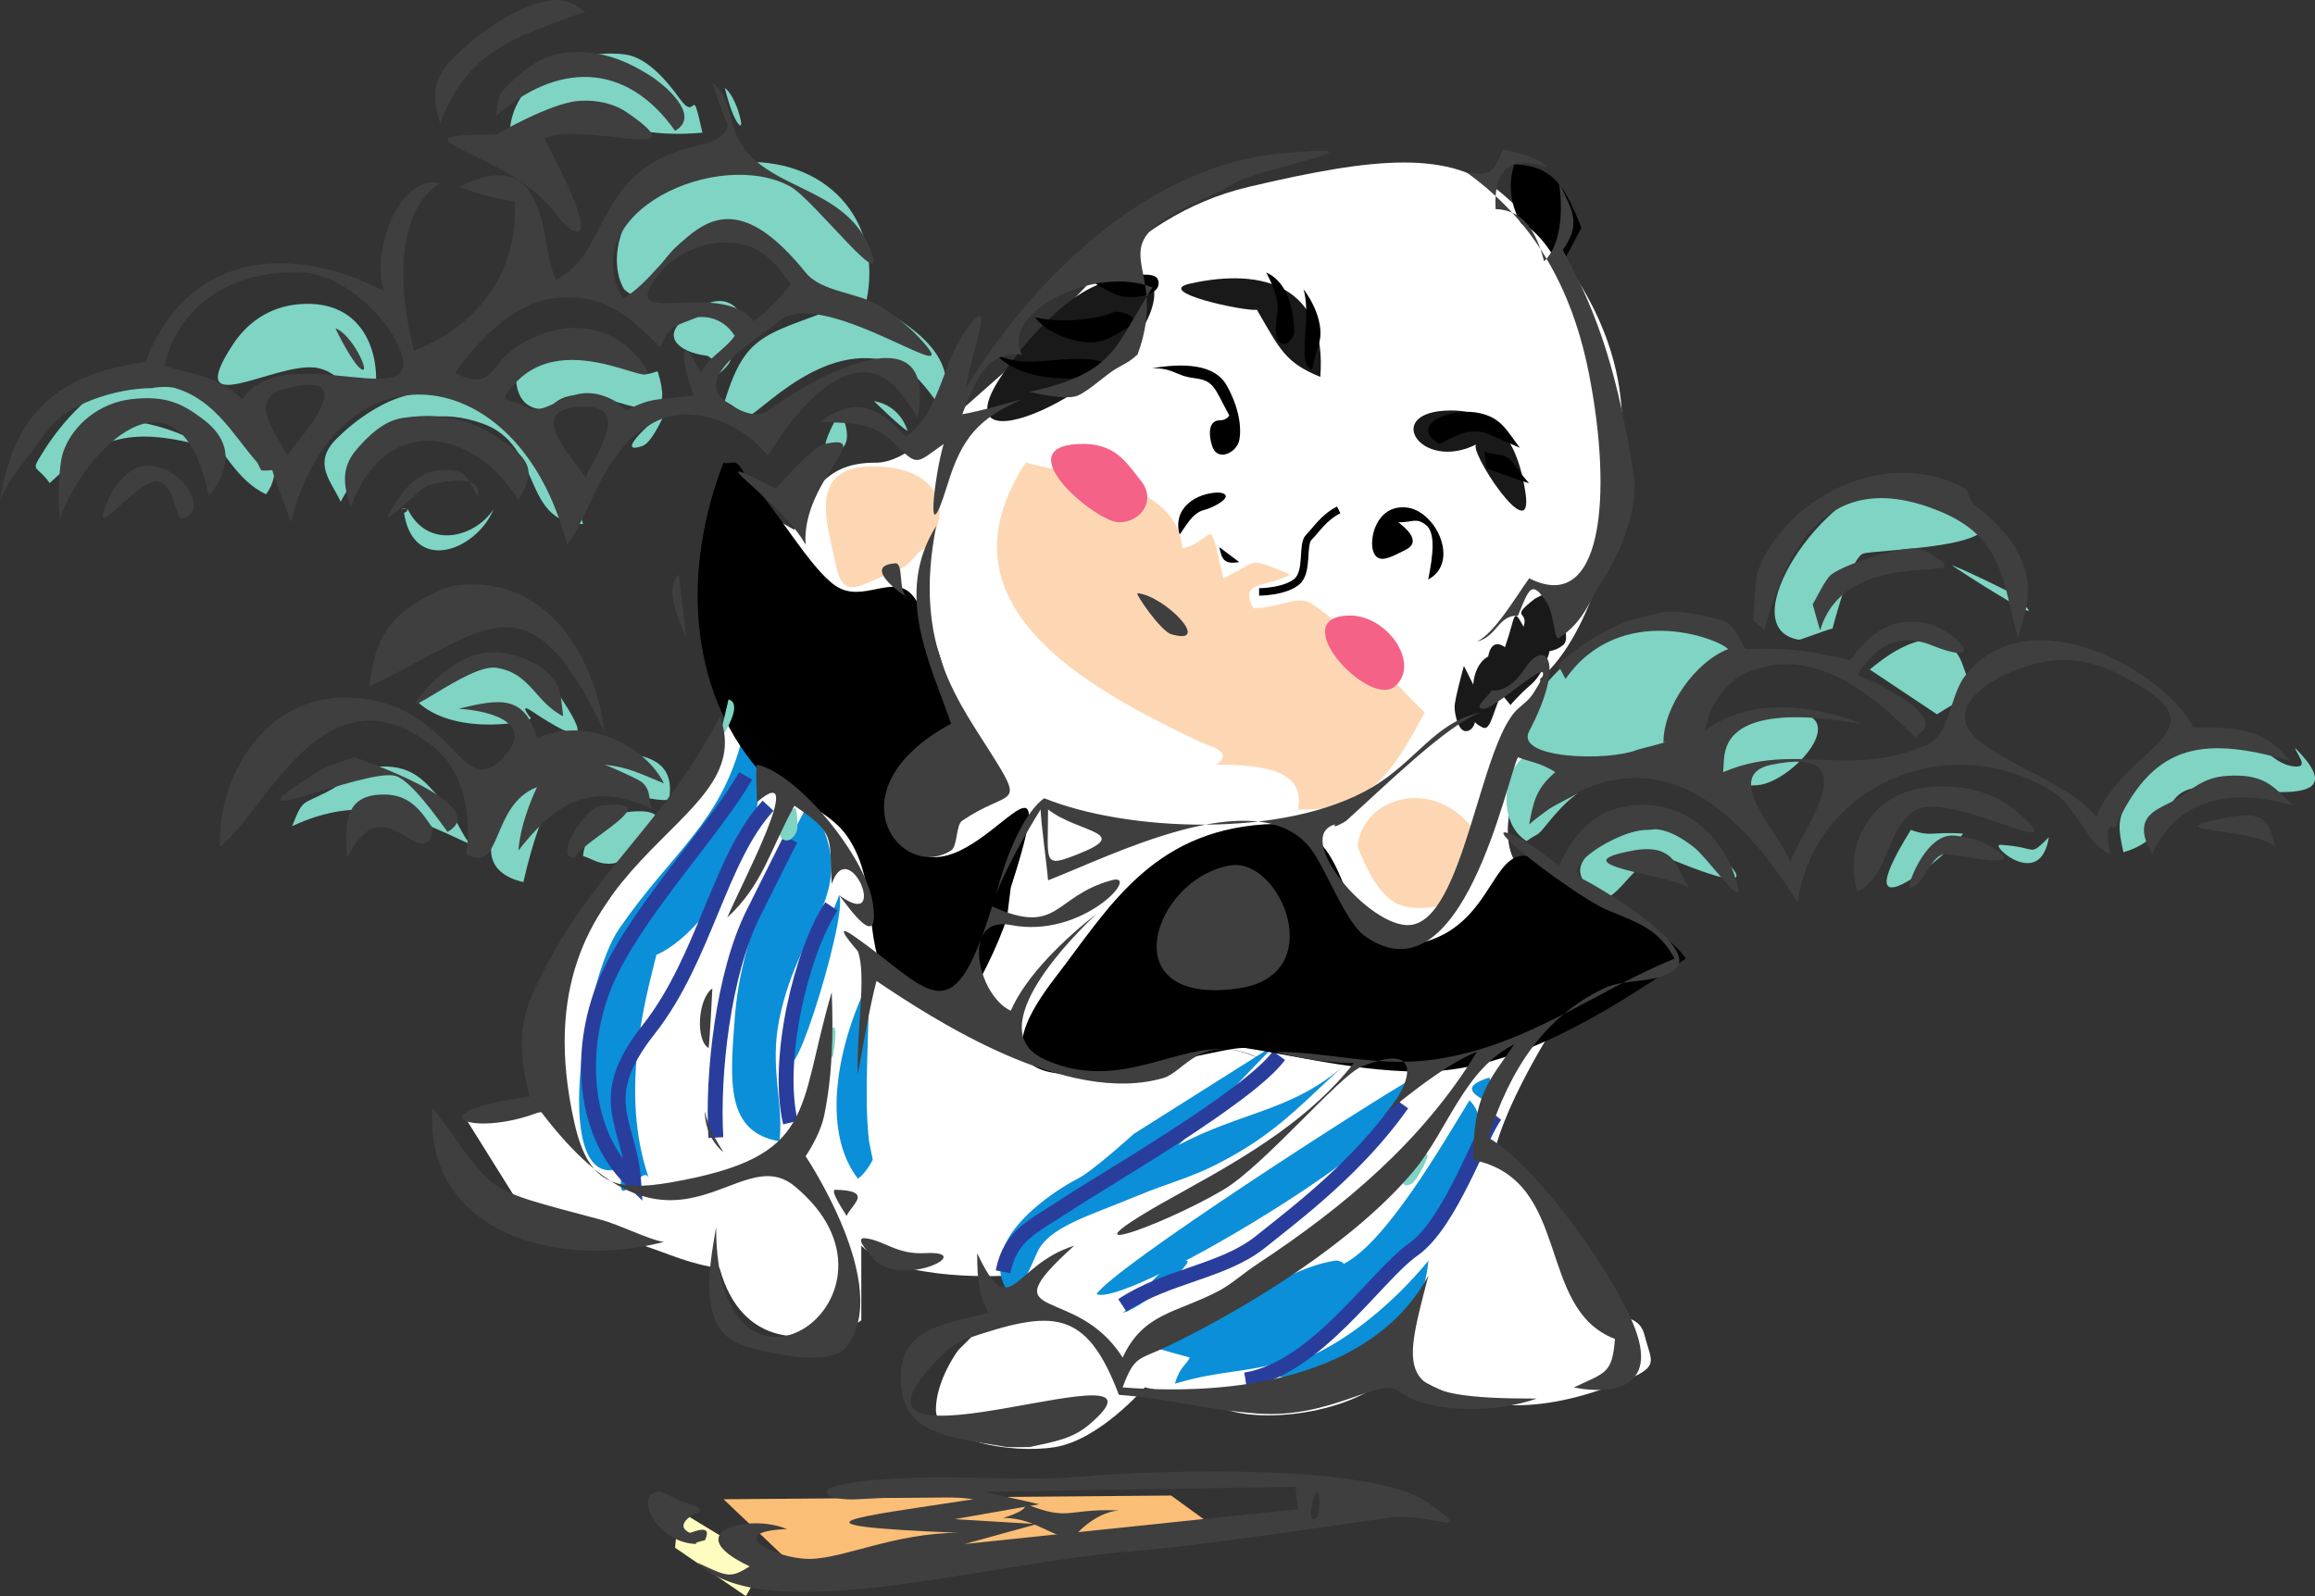 <svg xmlns="http://www.w3.org/2000/svg" width="310.346" height="214.042"><rect width="100%" height="100%" fill="#333333" stroke="none"/><path fill="#fff" d="M96.465 170.042c-8-1-12-6-24-4l-10-16 11-1c-2-12 2-20 12-34s14-22 14-22c-2-15 0-26 0-26l7 4c3-8 7-9 11-9s9-5 17-12 16-21 33-25 27-5 34 1 16 16.964 16 31c0 13-4 28-11 34 1 7 0 6-3 14s0 11 0 11l15 9-11 14c-6 10-7 15-7 15 7 4 10 12 12 18s7 3 8 7 2.52 4.265-5 7c-11 4-20 3-28-3-4 6-17 8-23 6s-11-3-11-3-6 7-12 8-16-1-16-5 3-8 3-8l6-6 1-4s-15 1-20-4v10s-4 3-7 2c0 0-9 2-12-9"/><path d="M187.465 70.042c1.332 1 3 2.668 1 3.668s-3.668 2-4.332.332c-.668-1.668.332-6.332 4.332-6 4 .332 7.332 7.332 3 9.668.668-3.336 1-6.336-.332-7.336-1.336-1-1.668-.332-3.668-.332"/><path fill="none" stroke="#000" d="M179.465 68.374c-2 1-3 2.668-4 3.668s0 4.668-1.668 6c-1.664 1.332-5 1.332-5 1.332"/><path d="M163.465 66.042c-3 0-6.332 2-5.332 5.668 1.332-2 2-3 3.332-3.336 1.332-.332 4.332-2 2-2.332m0 7.332c.332 1.668.668 2.336 2.668 2"/><path fill="#fdd7b4" d="M137.5 62.042c7.36 1.921 20.281 2.5 21 11.5 4.625-1.094 3.36-5.282 5.5 4 5.063-2.407 2.938-2.938 9-.5-3.516 1.875-6.86.765-5 4.5 3.766 0 5.953-1.922 8-.5 6.063 4.203 9.797 9.546 15 14.5-4.063 7.468-7.25 13.359-17 13 1-5.125-4.219-6-11-6 2.563-1.72-.875-2.47-2-3-15.766-7.47-35.875-18.563-23.5-37.5m-13.5 11.5c-2 1-1 2-5 3.5s-6 3.5-7-1.5-4-13 5-13 11 6 7 11m58 40c1 2.5 2.5 6 5 7.5s8.5.5 9-1.5 5.5-5 0-10-13.5-2-14 4"/><path fill="#fffcbf" d="m100 214.042 2.5-4.5-11.5-7-.5 5 9.5 6.5"/><path fill="#fbbe76" d="m97 201.042 60-.5 5.5 4-55.5 6-10-9.5"/><path fill="#0b8fd9" d="M108.5 107.542c7.469 11.89-1.25 15.64-4 29-1.39 6.671.578 11.156 0 16.5-7.25-1.22-6.64-8.047-6-16.5.797-10.704 5.594-21 10-29"/><path fill="#0b8fd9" d="M112.5 120.042c1.328 2.859-8.031 32.25-6.5 19 .813-7.125 4.375-13.282 6.5-19m4 11.5c0 7.953-.703 15.328 0 21.5 0 0 .625 3.046.5 2.5-1.14 2.093-2 2.5-2 2.5-5.047-6.594-2.672-18.172 1.5-26.5m73 13s-2.578 4.64-3.5 6c-4.156 6.03-35.234 24.578-39 23 2.36-3.641 37-25.922 42.5-29m10 0c.688-.235-.266 2.296-.5 3-2.375-1.235-2.203-2.125.5-3m-2.5 3c7.313 7.171-15.984 32.046-25 35-4.86 1.578-8.016 1.093-14.5 3 .688-2.313 1.516-2.485 2-3.5-.016-.016-5.297-1.422-5-1.5 8.656-2.485 16.297-10.204 24.5-11.5.438-.079 1.438.359 1 .5 5.656-2.704 13.156-15.72 17-22"/><path fill="#0b8fd9" d="M159 169.042c1.5-.204-5.375 6.171-8.5 7 2.703-1.891 4.438-6.47 8.5-7m-72-11c-.813-2.47-4.875 5.937-3.5-1.5-9.875 4.078-5.344-25-.5-32 7.172-10.391 13.578-14.094 16.5-25.5 6.844 6.515-3.25 25.39-11.5 29-1.5 6-5 18.5-1 30m81 26c7.5 1 9.5 2.5 13 0s9.5-5.5 10.5-15c-4.5 5.5-13.5 14-23.5 15m12-41c-4.5 4-8 8-14 11.5s-8 3.5-14 6-11.5 4-13 7.5-3 6-3 6-3-2-1.5-6.5 8-8.5 10-9.5 7.5-6 7.5-6l19-12-13 13.5c8.5-4.5 15-4.5 22-10.5"/><path d="M154.465 49.374c4-.664 8.332-.664 10 2.336 1.668 3 2 5.664 1.668 7.332-.336 1.668-3 3-3.668.668-.668-2.336 0-3.336 1-3.336s1.332-.664 1.332-.664c-2-3.668-2-4.668-4.664-5-2.668-.336-2.668-1.336-5.668-1.336"/><path fill="none" stroke="#293e9c" stroke-width="2" d="M99.965 104.042c-4 7-13.5 17-18 26s-4.5 21.5 3 28.5c-.5-8-5.5-11 2-20.5s9.5-23 16-30m8.5 13.5c-4 6-7.5 20.5-5.5 29m-10 2c-.5-8.5 1-22 5-30l5-10m28.5 58c1-5 4-6 8.5-9s24.5-14.5 28.5-20m-21 33.5c6-4 13.5-4.5 18.5-8.5s13-10 19-18.5m12.5 1.5c-2 2.5-6 14.5-11 18s-13 16-22.5 17.5"/><path fill="#7fd4c4" d="M203 99.292c4.25 1.75 6.5 4 12 3.75s11-4.5 11-4.5l6.75-11.5c-3.75-3.25-22.25-7.25-29.75 12.25"/><path d="M203 22.042c5.469.171 6.953 3.406 9 8.5 0 0-1.922 3.75-3 5.5-.61-2.204-3.563-5.72-5-6 0 0-2.469-3.422-1-8"/><path fill="#191919" d="M149.5 37.542c5.14-.72 5.703.89 5 3.5-3 11.062-29.813 23.171-20 9 .969-1.422 8.156-11.579 15-12.5m10 .5c9.953-2.25 18.438.421 17.5 12.5-4.75-1.938-5.406-3.704-8.5-9-1.75.218-13.875-2.407-9-3.5m35 17c6.734-.032 9.11 5.14 10 11 1.203 7.984-8.11-6.235-6.5-6.5-7.531 3.89-12.89-4.47-3.5-4.5"/><path d="M97 62.042c.344.203 1.125-.094 1.5 0 .828.187 1.422 1.937 2 2.5 3.375 3.265 7.969 11.578 11.5 14 3.703 2.53 7.922-1.922 10.5 1.5 3.016 3.984 4.563 12.906 6.5 17-4 3.765-13.234 8.593-8 15.5 8.047 10.609 22.734-19.079 14.5 6.5l-.5 4c-1.156 3.78-4.016 9.28-6 12.5 0 0-6.016-1-9-3.5-4.797-4.016-1.703-13.25-6.5-20-2.813-3.954-8.906-5.344-12-9-9.234-10.907-10.047-26.735-4.5-41m72.5 48.5c10.39-.704 9.75 9.375 14 15 1.469 1.953 6.5 1 6.5 1 12.766-2.625 8.938-19.063 20.5-8 4.172 3.984 12.219 5.14 15.5 10-8.328 5.687-20.703 13.89-32.5 15-8.75.812-19.86-2-26.5-3-4.11-.625-42.922 13.03-25.5-9.5 7-9.063 12.719-19.485 28-20.5"/><path d="M167.5 117.042c-9.938.578-17.531 17.703-1 16.5 13.422-1 6.047-16.813 1-16.5m-18-75.25c1.5 0 3.75 1 1.5 2.25s-3.5 2.5-7.25 1.5-5-3-5-3c3 .75 7.75.5 10.75-.75m-2.75 8.25c-1.36.812-4.5 1-8 .25s-5.25-2.75-5.25-2.75c2.75 1.25 5 1 7.75.75s9.25-.5 5.5 1.75m4-10.25c-1.25 0-4.25-2-4.25-2 4-.5 8.25-1.75 8.75-.25s-1.5 2.5-4.5 2.25m19-3.25c.5 1 1.75 3.25 1.5 5.25s-.5 3.75.5 4.25 1.75-1.25 1.75-1.25.25-6.5-3.75-8.25m5 2.25c1 1.25 3 4.75 2 7.5s-.5 4-1.5 2.75.5-7-.5-10.25M193 59.542c2.75-1.5 4.5-2.25 6.75-1.25s4 1.75 4 1.75c-1.75-2.25-2.5-4.25-6-4.75s-9 1.75-4.75 4.25m6 1c2 .75 2.75 0 4 1.75s2 2.5 2 2.5c-1-.25-5.75-2-5.75-2l-.25-2.25"/><path fill="#191919" d="M205.75 80.292c1.75-1 3.75-1.5 3.75 1s1 4.5 0 5.25-1.75.75-1.75.75-.75 3-2.5 4.5-2.75 2.75-2.75 2.75l-1.25-1.5c-1.25 3-1.5 5-2.5 4.5s-1-.75-1-.75-.25 1.25-1.25 1.25-1.5-2.25-1.5-3.25 1.25-5.5 1.25-5.5l1.25 2.5c.25-3 2-3.75 2-3.75.5-2.75 2.25-1.25 2.25-1.25 1.5-4.25 1-5.5 2.5-2.75.75-2.25-2-1 1.5-3.75"/><path fill="#7fd4c4" d="M83.664 7.284c2.984.328 5.61 3.375 7.5 6 2.36 3.281 1.422-2.594 3 4.5-13.078 1.265-14.578-5.578-25.5 3-2.203-8.75 6.797-14.453 15-13.5m13.5 4.5c1.453 1 2.672 5.562 2 5-1.031-.86-2-5-2-5m11.5 26c-2.969-1.11 3.766 1.734 6 2.5-11.812 4.797-14.516 3.781-17.5 13.5 1 .469 3 2 3 2 1.203.39 10.922-11.594 21-6.5 1.734.875 3.938 3.875 5 5.5 2.813-6.75-3.531-11-10-14.5 2.219-10.719-5.406-19.469-17.5-18.5-14.336.406-17.996 11.926-15 17 2.016 1.875 3.133.418 4-1.5 2.668-5.91 11.664-12.758 21 .5m-68.5 3c9.094-.719 11.047 7.531 10 12.5-3.562-.281-4.625-3.64-8-4-5.547-.594-17.703 7.281-11-3 1.844-2.86 4.813-5.172 9-5.5m43 6.5c3.953 2.703 2.11 3.422 5 2.5 3.625 11.594-9.812-1.235-14.5 5 0 0-4.203 1.031-4.5-4 4.797-3.781 8.094-6.438 14-3.5"/><path fill="#7fd4c4" d="M94.664 47.284c5.64-.344 2.719 1.969 1 3.5 2.484-2-2.187-3.438-1-3.5m-76.5 3c10.344-1.719 22.516 9.265 17.5 16-7.734-3.656-7.531-16.688-21-10 7.5 0 12.809 3.582 12.5 3.5-10.164-2.742-14.344-.875-20.5 5-1.828-2.563-2.625-1.406-1-4 2.484-4.031 7.219-9.64 12.5-10.5m37.5 2.5c13.89-2.094 19.89 7.547 22.5 17.5-8.375-.172-5.328-10.625-13.5-13.5-10.922-3.844-15.781 4.75-19 10.5-1.219-2.766-3.906-5.14-.5-8.5 2.438-2.422 6.484-5.406 10.5-6m61.5 1c3.688.64 4.5 4 4.5 4-1.031-.578-4.5-4-4.5-4m-28 1.5c.031-.031-1.687 4.031-3 4.5-4.234 1.484 2.047-4.063 3-4.5m23.5 0s2.766 5.078-1.5 5.5c-1.844.172 1.172-5.297 1.5-5.5m141 9.5c2.047-.047 7.5 1.344 9.5 2.5 11.172 6.422-12.187 6.265-13.5 7-1.5.812-3.39 7.719-4 10-.672.11-4.281 1.531-4.5 1.5-9.39-1.563 3.656-20.828 12.5-21"/><path fill="#7fd4c4" d="M54.664 68.284c2.688 5.469 9.016 3.797 11.5 0-2.25 5.515-10.719 8.781-12 .5 1.672-.844-1.844-.5.5-.5m207 7.5c2.625 1.031 7.5 3.5 7.5 3.5 9.438 7.562-8.031-3.719-7.5-3.5m-195.5 12c3.672-.156 6.922 2.719 8.5 5 4.484 6.531 3.672 7.25-3.5 2.5-1.562-1.031-.219.812 0 1 .453.39-9.75 2.61-15-2 2.203-2.719 6.156-6.344 10-6.5"/><path fill="#7fd4c4" d="M62.664 91.784c-1.453.875-5.172 3.578-1.5 4 .406-.766 1.89-4.25 1.5-4m35 2c2.328.703-1.422 5.828-1.5 6 .375-.985 1.5-6 1.5-6m139.5 2c12.969-1.953 3.531 9.047-1.5 9.5-8.328.719-5.328-8.485 1.5-9.5m-29.5 2.5c12.563 4.187-12.219 16.64 4 8-1.453.875-3.406 3.11-4.5 4.5-1.172 1.469-.969.875-2.5 2-5.5-3.25-2.125-16.485 5.5-10.5-.5-.406-3.234-4.25-2.5-4m89.5.5c6.14-.563 6.734 3.672 10.5 4 1.938.156.203-1.672 0-2.5 9.703 9.672-9.719 4.312-14 5.5-4.422 1.219-1.984 6.437-9 8.5-.797-3.563-.812-4.625 1-7.5 2.219-3.547 6.36-7.547 11.5-8m-217.5 2.5c7.922-.938 10.89 1.36 10 6-8.89.375-14.203-12.031-19.5 11-10.75-2.485.86-15.985 9.5-17m-28.5 1.5c4.375-.11 5.969 2.234 8 4.5 2.063 2.297 2.781 4.89 4 6-8.937-4.235-14.766-6.766-24-2.5 1.422-3.578 1.219-2.86 4.5-4.5 2.344-1.188 5.063-3.453 7.5-3.5m55.5 5.5s.578 2.531 0 3.5c-1.656 2.734-4.094-1.281 0-3.5"/><path fill="#7fd4c4" d="M85.664 108.784c6.469-.078-1.312 6.734-3.5 7-1.828.203-2.5-.516-4-1 0 0 .266-5.938 7.5-6m135 2.5c3.938-.047 1.422-2.344 5.5 0 0 0 2.938 2.625 2.5 2 0 0 11.797 8.719-4.5 2-5.484-2.266-7.812 9.453-11.5 3.5-.937-1.5-1.281-2.297 0-4 1.39-1.89 6.11-3.485 8-3.5m35.5 0c2.813 1 2.766.187 7 .5-1.328 2.281-16.828 15.312-7-.5m18.5 1c-1.14 7.203-8.062.89-6.5 1 5.313.312 3.625 1.75 6.5-1m-163 25.5c.719-.406.063 3.39 0 4-.594-.25-1.703-3.078 0-4m79.5 17c.86-.281-1.312 3.719-2 4-2.75 1.078.64-3.578 2-4m-95-107c-4 0-7.5-2-5-4.5s5.5-4 7.5-2 2 3-2.5 6.5m163.5 48-9-6c6.5-5.5 11-5 12.5-.5s2 3-3.5 6.5"/><path fill="#3f3f3f" d="M74 .042c2.516-.329 4.016 1.39 4.5 1.5-9.766 3.609-15.797 5.203-19.5 15-1.078-3.563-1.172-5.922 2-9 2.953-2.875 8.156-6.891 13-7.5m2 7c4.703-.438 8.281 1.312 11 3 2 1.234 7.094 5.453 3.5 7.5-6.719-9.5-16-9.063-24-2 .453-2.47-.078-2.61 2-4.5 1.906-1.782 4.125-3.704 7.5-4"/><path fill="#3f3f3f" d="M77.5 13.542c2.688-.22 4.969.453 6.5 1.5 10.39 7.125-5.938 1.171-11 3.5.047.328 6.594 12.125 4.5 12.5-1.234.203-2.969-2.344-3.5-3-6.188-7.75-23.281-10-7.5-10 0 0 7.281-4.22 11-4.5m72.375 35.75c-1.645.898-3.625 2.953-5.375 3.75-1.656.718-6.5-.5-6.5-.5 11.578-2.5 11.406-6.063 16.5-14-7.703-3.079-20.516 3.359-17.5 9-5-.563-6.39 4.03-8 8 1.953-.266 8-2 8-2-5.813 2.609-8.047 5.093-10 11.5-3.047 9.875-1.734-1.329-.5-5.5-3.734 2.625-3.406 3.078-6.5 0-3.297-3.282-6.203-2.672-10-3 5.438-3.97 8.344-1.125 11.5 2 4.875-3.704 4.688-10.25 8.5-15 3.531-4.438-.078 4.671-.5 8.5 8.031-13.22 23.39-29.844 42.5-31.5 15.969-1.407-3.547 2.14-6.5 4-1.844 1.14-2.797 1.468-5 2.5-14.094 6.468-3.383 7.972-8 20.5-.875.75-1 .875-2.625 1.75M45 44.042c2.14.75 4.688 6.062 3.5 5.5-1.11-.532-3.594-5.547-3.5-5.5m-27.5 9.5c4.89-.61 7.094.75 9.5 2.5 4.203 3.046 4.078 6.703 1 10.5-3.953-19.329-16.86-6-20 3-.234-2.954-.14-7.25.5-9 1.266-3.579 4.813-6.485 9-7"/><path fill="#3f3f3f" d="M55.5 47.042c15.168-6 13.5-20 13.5-20-2.797-.47-5.219-1.125-7.5-2 1.984-.86 7.422-3.688 10 1.5 2 4.062 1.422 7.093 3 11 7.453-3.672 5-14.938 19-18 4.64-1.032 4-3 4-3-.516-.985-2.11-5.579-2-5.5 2.703 2.125 1.984 5.515 4 8.5 4.016 5.937 13.594 5.64 17 13.5 3.36 7.78-7.406-6.282-10.5-8-9.563-5.329-29.11 3.375-22.5 15 7.063-3.922 11.438-19.688 24.5-3.5 2.14 2.656 7.016 2.64 10 4.5 1.547.968 3.719 2.64 5 4 8.219 8.718-12.61-7.032-18.5-2-2.547 2.156-12.203 7.593-7 11 1.938 1.265 4.063 2.093 5.5 1 3.86-2.985 23.047-14.766 20 1-.422-.75-1.406-2.188-2-3-7.578-10.25-18 8-18 8-.266-.141-1.25-1.25-1.5-1.5-3.125-3.016-9.578-5.72-14.5-2.5-.531.328-1.063.64-1.5 1-1.531 1.187-2.328 2.375-3.5 4-2.234 3.046-3.688 8.062-6 11-6.406-25.141-30.922-27.407-37-3-.125-.563-2.234-5.797-2.5-7-.328 0-1.188.14-1.5 0l-.5-1c-3.313-3.797-5.64-8.36-11-10-1.063-.329-3.203-.047-3 0-5.344 0-11.781 2.406-14 5.5-2.078 2.875-5.86 7.437-6.5 9.5 1.938-11.61 7.61-16.891 19.5-18.5 5.25-14.204 18.844-16.329 32-9.5-1.832-5 1.832-15.668 7.5-14.5-6 3.832-5.668 14.168-3.5 22.5zm41-14.5c-3.156.187-6.438 2.046-8 4-6.563 8.093 7.86.64 12.5 6.5 2-1.188 5.422-5.313 5-5-2.125-2.844-4.281-5.844-9.5-5.5zm-56 4c-9.688-.375-16.516 4.468-18.5 12.5 4.969 1.453 7.406 1.546 10.5 4.5 5.734-8.704 26.438 3.39 20.5-8-1.906-3.657-7.375-8.813-12.5-9zm33.5 3.5c-7.203 1-13 10-13 10 5.422 2.578 4.188-1.235 9-4 6.094-3.516 12.234-2.485 16 2.5 4.344 5.734-10.156-5.797-17.5 3.5-1.578 1.968-.703 1.14 2 2.5 3.297 1.656 5.813-3.829 11.5-1 .969.468 1.328 1.078 2 1.5 3.39-1.844 4.328-1.375 9-2-1.625-4.391-2.25-9.438 1-3 .734-2 3.016-2.954 4.5-5-1.875-3.032-5-2.5-5-2.5-3.156 1.28-3.656 1-5 4-3.375-3.22-7.047-7.563-14.5-6.5zm-35.5 12c-5.563 1.375-1.531 5.953 0 9 1.531-2.188 10.406-11.61 0-9zm40 2.5c-8.656-.079-1.734 6.734 0 9.5 1.125-2.829 6.172-9.454 0-9.5"/><path fill="#3f3f3f" d="M54 56.042c6.797-1.032 10.625 1.093 14 3.5 3.672 2.609 3.39 4.328 1.5 7.5-6.203-9.875-17.938-11.641-22.5 1-1.125-3.454-1.14-5.625 1-8 1.422-1.61 3.438-3.625 6-4m56.5 3.5c7.14-1.563-3.11 4.937-2.5 13.5-3.375-6.157-15.969-13.72-4-7.5 0 0 4.89-5.657 6.5-6m-91.5 3c4.875-.938 9.406 5.968 5.5 7-1.063.265-.938-4.704-3.5-5-2.578-.313-10.172 9.984-6 1.5.656-1.344 2.406-3.204 4-3.5"/><path fill="#3f3f3f" d="M59 63.042c3.766-.266 3.64 1.25 5 3.5 0 0 1.39-3.454-6.5-1.5-1.281.296-9.188 8.906-3.5 1 .938-1.329 3-2.875 5-3m66.5 7.5c-3.172 16.296 3.047 23.484 8 31.5 3.828 6.187 1.547 3.906-4.5 8-.875.578-.594 3.406-1.5 4-6.75 4.296-16.297-8.172 0-17-2.61-7.72-7.797-17.282-2-26.5m131 3c1.484-.032 2.656.906 3.5 1.5 4.36 3.062-12.672-1.86-16 9.5l-1-3.5c.5-.797 1.734-3.438 2.5-4 1.906-1.438 8.516-3.485 11-3.5m-136.5 2c1.172-.094.406 3.5 1.5 4.5-1.36-.875-5.672-4.188-1.5-4.5m-29 1.5s.797 6.687 1 8.5c-.328-1.047-3.266-6.391-1-8.5m-30 1.5c12.672-1.797 18.984 10.421 20 19.5-10.36-21.672-15.75-13.438-31.5-6 .563-4.204 1.297-6.563 3.5-9 1.406-1.579 5.672-4.188 8-4.5m91.5 1c3.766.406 10.125 7.14 4.5 5.5-1.406-.422-4.922-5.547-4.5-5.5"/><path fill="#3f3f3f" d="M65 87.542c3.953-.485 8.125 1.703 9.5 4 .813 1.375.688 2.265 1 4.5-3.734-1.844-4.39-5.844-9-6.5-3.844-.563-14.344 8.53-9.5 3 1.703-1.97 4.875-4.641 8-5"/><path fill="#3f3f3f" d="M46.5 93.542c13.984.218 15.11 13.562 20.5 8.5 5.125-4.844-.766-6.704-5.5-7 5.61-1.407 8.875-1.813 10.5 4 6.094-3.032 14.344.64 17 6-3.406-1.375-4.781-2.188-8-2.5.703.187 3.453 1.468 4.5 2 2.188 1.109 1.219 3.296 2 4-8.766-4.329-13.625-.047-18 5.5.313-4.157 2.5-8.5 2.5-8.5-6.297 2.421-4.578 11.75-9.5 9 .89-6.079-.797-11.625-4.5-14.5-14.438-11.22-22.14 8.437-28.5 13.5-.375-9.641 6.188-20.188 17-20"/><path fill="#3f3f3f" d="M96.5 96.042c5.813 15.515-27.703 18.109-19.5 54.5 1.828 8.125 5.313 9.343 13 8 19.64-3.454 16.781-9.5 21.5-25.5.219 5.609.11 10.984-1 16.5-.422 2-1.484 3.953-2.5 5.5 0 0 11.75 17.515 5.5 25.5-2.188 2.78-9.672 1.093-13.5 0-6.594-1.907-5-10.079-4-16 0 28.687 28.313 9.156 10.5-5.5-7.781-6.391-16.125 13.64-34-10-9.234 3.703-17.516.156-1.5-2-1.406-5.5-1.563-9.454.5-14 7.125-15.797 17.672-22.36 25-37m-49 5.5s18.938 6.343 12.5 10c-1.328-1.782-4.938-6.954-7-7.5-4.11-1.11-24.61 8.375-10.5-.5 1.39-.891 3.36-1.454 5-2"/><path fill="#3f3f3f" d="M101.5 102.542c5.578 1.265 14.547 12.359 15.5 18.5 1.047 6.875-3.188.671-4.5-1 6.875 5.062 1.313-8.375-1-1.5-.375-6.313.64-6.688-5-10.5-3.375 6.14-4.219 10.546-9 15 1.547-3.829 10.984-21.5 4-15.5-.016-.125-.25-5.063 0-5m197 1.5c5.422-.375 6.438 1.765 9 4-8.906-2.625-15.734-.641-19 6.5-.031-.204-1.438-2.204-1-4 .438-1.875 2.938-2.532 4.5-3.5 1.813-1.157 3.36-2.797 6.5-3m-40 1.5c4.89-.5 9.063.921 11.5 3 9.438 8.03-8.063-2.391-13 0-4.063 1.953-3.672 9.03-8 11-1.906-6.125 1.688-13.22 9.5-14m-207 1c3.547 0 5.016 2.343 6.5 4.5 0 0 .016 3.468-3 1.5-3.969-2.625-5.875-2.344-8.5 2.5-.172-4.391-.547-8.516 5-8.5m29 1.5c9.484-1.125-2.39 4.625-3.5 7-2.906 0 1.578-6.782 3.5-7m138 0c7.984-1 13.172 5 14.5 11 .594 2.703-4.172-4.11-6-5.5-3.234-2.47-5.578-3.11-9.5-1.5-3.828 1.546-8.047 4.671-5 6 .594.25 15.875 8.875 12 12-2.422 1.921-6.625 1.109-9.5 2.5-8.031 3.859-12.563 10.843-15.5 20 6.61 3.718 17.766 19.39 20 26.5 2.578 8.234-5.5 7.656-8.5 7 4.281-2.032 5.125-1.813 5.5-6.5-10.672-4.063-5.688-21.282-19-24 0-8.813 2.156-10.579 5.5-15.5-6.766 3.406-8.844 11.421-13.5 17-7.734 9.234-21.734 18.078-33 23.5-3.875 1.843-4.406 1.187-6 5.5 17.734 1.39 34.219-2.516 41-15-3.656 13.953-4.516 16.5 14.5 16.5-5.219 1.875-14.172 2.187-18.5-1-2.64-1.954-8.953 3.75-19 3-7.36-.563-11.875-2.032-18.5-2.5-4.438-11.704-8.938-11.422-20.5-7.5-1.688.562-3.39 2.28-4.5 3.5-15.219 16.53 34.969-3.86 21 8-2.219 1.859-4.453 2.25-8 3 0 0-2.781.03-3 0-5.828-1.047-12.953-1.344-14-7-1.688-8.985 5.578-9.454 11.5-11-1.219-2.344-1.5-4.157-1.5-8 4.516 9.609 4.688 1.609 13-1-11.719 10.625.14 4.875 6.5 15 2.797-6.063 7.313-5.97 13-9 1.672-.907 3.297-2.391 5-3.5 11.656-7.688 22.172-16.485 29.5-28.5-4.766 1.796-12.5 8.5-12.5 8.5 2.797-2.688 6.578-10.454-3-6.5-2.922 1.187-13.016 13.234-18.5 16.5-8.469 5.015-24.422 10.64-5 0 8.5-4.688 16.719-9.641 22.5-17-2.5.093-7.469-.594-10.5-1.5 7.172 0 13.844 2.14 21.5 1 12.531-1.907 21.234-9.125 32-13.5-2.188-3.985-4.719-4.72-9-6.5-4.203-1.75-18.516-12.704-12.5-10 2.078.921 4.047 2.64 6 4 1.953-3.97 4.438-7.391 9.5-8"/><path fill="#3f3f3f" d="M235.5 77.042c3.188-9.704 16.922-17.61 28-11.5.188.093.688 1.765 1 2 3.016 2.343 5.781 4.937 7 9 1.047 3.546-.375 6.671-1 9-2.031-7.735-1.984-13.516-10.5-17-14.953-6.125-20.5 5-23.5 16-.219-.516-1.281-.985-1.5-1.5m-20-5.5c-1.977 3.09-2.656 5.812-6 8-.656.421-.688-3.172-1.5-4.5-2.203-3.579-2.531-2.016-4 1.5-2.703-.032-2.719 2.75-5.5 3.5 2.39-1.204 5.031-5.735 7-8.5 9.813 4.984 11.25-11 8-27.5-2.625-13.25-8.719-21.438-16.5-27 3.219.609 3.656.28 5-3 1.89.406 4.14.921 5.5 2 2.203 1.734-7.11-4.282-6.5 6 2.938.093 5.188 1.859 6.5 7 3.281-3.157 2-10.5 2-10.5 1.828 3.75 3.016 5.421.5 9 4.953 8.812 7.453 17.21 9.5 30 .668 4.168-1.332 9.832-4 14zm4 5.5c4.125-.75 3.5-1.891 11.5 0 1.984.468 2.484 2.359 3.5 4 5.61-.235 9.016.25 14 1.5 2-2.563 4.672-5.97 10-5 3.938.703 9.063 6.218 1 3-5.203-2.094-8.156 1-10 4 1.781.5 12.594 5.687 8 8v.5c-4.484-4.266-13.469-13.563-23.5-8.5-1.61.796-3.188 2.703-4 4.5-.484 1.046-.547 1.312-1 3 5.61-4.407 14.203-3.766 21-1-.516.093-15.469-3.391-18 3-.5 1.234-.39 2.562-.5 3.5 9.625-4.079 16.39.828 27-3.5 3.578-1.47 3.25-6.672 5.5-9.5 8.594-10.86 26.813-.454 30.5 7 6.203-.094 9.734.343 13 4.5-12.578-3.704-18.625-1.672-23.5 9-1.5-1.016-.797 3.296-.5 3.5-3.203-1.016-4.406-6.313-8-8.5-14.266-8.704-32.031-.188-34 15-7.984-12.844-19.828-24.172-36-10.5.547-3.032.938-4.813 3.5-7-1.969-1.297-3.672-1.438-5-2-1.453 2.64-7.453 33.203-20.5 24-2.766-1.954-5.281-9.344-7.5-12-7.266-8.735-26.703 1.312-35 4.5-.172-2.157-.922-7.407-1-9.5 0 0-4.438 7.093-6 11.5 2.86-11 6.5-13 6.5-13 10.875 4.421 32.156 5.515 44-1.5 5.86-3.485 8.438-8.766 14.5-10-4.344 1.5-13.031 10.03-18 14.5-.234.203-2.063 1.203-1.5.5-5.797 1.562 4.594 13.921 10 13.5 7.25-.579 9.375-24.391 14.5-29 .719-.657 1.438-1.141 2-2 4.86-7.516-4.61 1.828-6.5 2-1.875.14.844-1.985 1-2.5 0 0 2.125.625 4.5-3 2.586-3.977 5.5-1 .5 8.5-1.957 3.714 10.516 4.097 14.5 2.5-.125 0 5-1.266 3.5-1 0-4.832 4.332-10.832 8.668-12.5-1.418-1.5-14.543-6.375-21.793 4l-1-1.875c3-3 8-5.625 10.125-6.125zm56.5 5.5c-3.344.234-7.938 2.14-10 4-8.328 7.421 10.438 10.312 15.5 17 3.703-9.125 16.344-11.266 6-17.5-2.828-1.72-6.625-3.86-11.5-3.5zm-38 14c-6.828 1.375 1 9.14 2.5 13 1.64-4.36 10.64-15.688-2.5-13zm-97 6c0 7.203-.766 7.875 4 6 7.453-2.954.031-2.844-4-6m158.5 1c5.422-.985 5.25 1.609 6 4-2.64-2.61-17.688-1.922-6-4"/><path fill="#3f3f3f" d="M261.5 112.042c.984-.079 3.594.515 4.5 1 8.047 4.312-4.766 1.25-5.5 1.5-1.906.609-2.563 4.171-4.5 4.5-.469.062 1.906-6.766 5.5-7m-42.5 2c6.203-1.125 5.86 3.406 7.5 5-2.875-1.782-17.984-3.11-7.5-5m-54 2c6.625-1.063 13.375 14.734 1 16.5-17.266 2.453-11.36-14.86-1-16.5"/><path fill="#3f3f3f" d="M149 118.042c4.125-1.141-3.797 7.906-13.5 6-6.719-1.329-4.531 9.359 0 11.5 2.094-4.844 7.453-9.844 11.5-13-2.844 2.687-15.797 15.468-7 19.5 11.719 5.375 20.25-4.938 29 0-7.938-3.844-10.11 1.625-13 2.5-12.906 3.828-30.89-7.86-38.5-13-.969 3.625-2.11 10.484-2.5 12.5-.234-5.61 1.219-13.188 0-16.5 0 0-3.86-4.344-.5-2 10.188 7.093 13.047 13.718 18.5-4 8.969 4.062 8.203-1.36 16-3.5m15 1c-3.797 1.14-2.281 3.937-.5 5.5.328-1.141 1.75-5.891.5-5.5m6.5 7c-2.875.796-1.14 1.296 0 3 .11-.782.031-3.282 0-3m-75 6.5c0-.016-.313 6.5-.5 8-1.75-1-1.5-6.563.5-8m-37.5 16c8.906 11.765 5.61 10.5 22.5 15 2.594.687 6.39 2.671 8.5 3-15.484 3.937-32.25-2.016-31-18m36.5.5c.516 2.406 1.484 3.796 2.5 5.5-2.703-2.313-2.5-5.5-2.5-5.5m17.5 10.5c5.234.109 2.125 2.03 1.5 3.5-.375-.61-2.344-3.532-1.5-3.5m4 6.5c2.531.28 4.172 2.203 8 2 7.547-.407-4.11 5.406-7.5 0-.031-.047-2.016-2.172-.5-2m-28 34c1-.297 1.766.859 4 1.5 3.406.953 1 1.5 1 1.5-2.766 1.718-.5 2.5-.5 2.5.188.03 3.172-1.438 2 1 0 0-1.875.39-1 .5-5.219 0-8.453-6.188-5.5-7m48 1c3.422.843-.063 2.062-1.5 2.5 4.547 0 6.875 3.062 9.5 2.5 0 0 2.625-3.22 6-3.5-7.64-.313-6.406 1.812-14-1.5"/><path fill="#3f3f3f" d="M144.5 198.042c11.813-1.047 39.844-1.735 47 3.5 6.906 5.046.297 1.156-5.5 2-9.422 1.343-25.781 3.812-34.5 4.5-19.469 1.515-48.906 10.468-58 1.5 4.047 1.906 4.375 2.14 7 .5-9.781-4.61-.063-7.157 5-5-8.64.328-1.625 3.984 3 4 4.484 0 11.469-3.5 20-3.5-24.75-1.016-13.969-2.032 2-4.5-4.578-.625-10.297-.329-15.5 0-3.938.234-6.063-1.25-2-2 9.781-1.829 22.922-.266 31.5-1zm32 2c-.39.265-1.484 4.609 0 3.5.422-.329.625-3.954 0-3.5zm-37.168 1.668-11.332 2 11 .664-9.668 2.668L174 202.374l-.332-3-41.668.668 7.332 1.668"/><path fill="#f46287" d="M144.5 59.542c5.02-.266 6.5 2.5 8.5 5s0 5.5-3 5.5-15-10-5.5-10.5m36.5 23c5 0 9.5 6.5 6 9.5s-15-9.5-6-9.5"/></svg>
